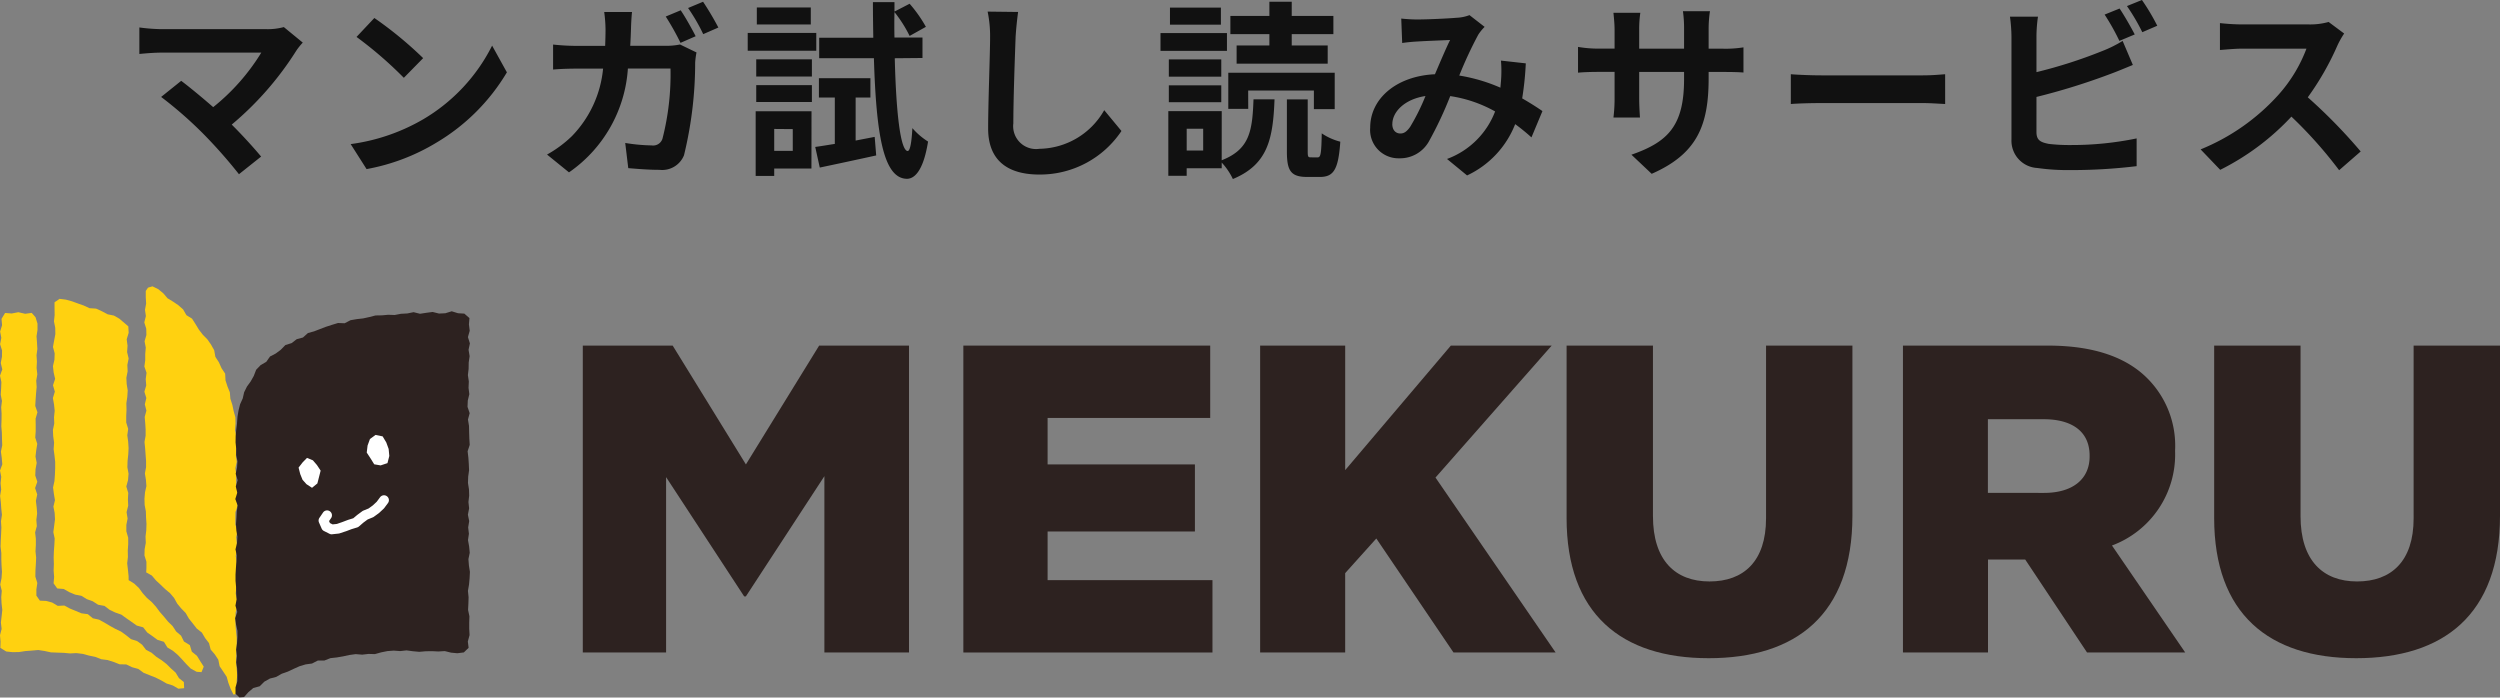 <svg xmlns="http://www.w3.org/2000/svg" width="127.606" height="35.603" viewBox="0 0 127.606 35.603">
  <rect x="0" y="0" width="127.606" height="35.603" fill="#808080" stroke="none"/>
  <g transform="translate(-2.552)">
    <path d="M-79.559-10.65l-.966-.793a3.122,3.122,0,0,1-.9.106h-5.364a9.28,9.28,0,0,1-1.111-.087v1.353c.2-.019.725-.068,1.111-.068h5.113a10.727,10.727,0,0,1-2.455,2.783c-.609-.532-1.247-1.053-1.633-1.343l-1.024.822a20.559,20.559,0,0,1,2.126,1.856,25.184,25.184,0,0,1,1.846,2.088l1.131-.9c-.377-.454-.947-1.082-1.5-1.633a16.1,16.1,0,0,0,3.3-3.779A3.37,3.37,0,0,1-79.559-10.65Zm3.653-1.256-.909.966A20.1,20.1,0,0,1-74.4-8.853l.986-1.005A19.52,19.52,0,0,0-75.906-11.907ZM-77.114-5.47l.812,1.276a10.467,10.467,0,0,0,3.586-1.363A10.277,10.277,0,0,0-69.14-9.133l-.754-1.363a9.1,9.1,0,0,1-3.518,3.76A9.962,9.962,0,0,1-77.114-5.47ZM-60.268-12.3l-.764.319a13.188,13.188,0,0,1,.754,1.343l.773-.338C-59.688-11.337-60.026-11.945-60.268-12.3Zm1.14-.435-.764.319a9.2,9.2,0,0,1,.773,1.334l.773-.338A15.118,15.118,0,0,0-59.128-12.738Zm-3.624.522h-1.421a7.153,7.153,0,0,1,.068.889c0,.29-.01.57-.019.841h-1.382a11.776,11.776,0,0,1-1.276-.068v1.276c.416-.039.947-.048,1.276-.048h1.276a5.711,5.711,0,0,1-1.595,3.45,6.019,6.019,0,0,1-1.266.937l1.121.909a7,7,0,0,0,3.006-5.3h2.175A13.227,13.227,0,0,1-61.2-5.741a.5.5,0,0,1-.551.338A9.029,9.029,0,0,1-63.1-5.528l.155,1.285c.464.039,1.044.087,1.595.087A1.2,1.2,0,0,0-60.1-4.9a19.969,19.969,0,0,0,.57-4.736,4.178,4.178,0,0,1,.068-.512l-.841-.406a3.614,3.614,0,0,1-.725.068h-1.817c.019-.28.029-.561.039-.86C-62.8-11.578-62.781-11.984-62.752-12.216Zm9.124-.232h-2.755v.87h2.755Zm.28,1.3h-3.5v.909h3.5Zm-1.2,4.91v1.111h-.947V-6.243Zm.957-.909h-2.851v3.3h.947v-.377h1.9Zm-2.822-.474h2.841v-.86h-2.841Zm0-1.3h2.841v-.88h-2.841Zm5.074,3.267V-7.848h.754v-.986h-2.629v.986h.812V-5.48c-.367.058-.706.116-1,.155l.232,1.053c.831-.174,1.885-.4,2.88-.619l-.077-.947Zm3.412-4.214v-1.044h-1.43q-.015-.638,0-1.3a6.621,6.621,0,0,1,.773,1.218l.831-.464a6.814,6.814,0,0,0-.831-1.179l-.773.4v-.483h-1.1c0,.638.01,1.237.019,1.817H-53.2v1.044h2.793c.116,3.847.474,6.128,1.672,6.157.358.01.841-.329,1.092-1.9a3.618,3.618,0,0,1-.8-.686c-.039.725-.116,1.169-.242,1.169-.367-.029-.59-1.972-.657-4.736Zm4.881-2.349-1.556-.019a6.164,6.164,0,0,1,.126,1.3c0,.831-.1,3.373-.1,4.668,0,1.653,1.024,2.349,2.61,2.349a5,5,0,0,0,4.195-2.223l-.88-1.063a3.866,3.866,0,0,1-3.305,1.972,1.168,1.168,0,0,1-1.334-1.3c0-1.2.077-3.363.116-4.407C-43.151-11.327-43.1-11.82-43.045-12.226Zm12.825,1.711h-1.672v.928h4.649v-.928h-1.836v-.58h2.126v-.928h-2.126v-.725h-1.14v.725h-1.991v.928h1.991Zm-1.082,2.3h3.354v.947h1.063V-9.114h-5.432v1.846H-31.3Zm-1.392-4.233h-2.6v.87h2.6Zm.309,1.3h-3.392v.909h3.392Zm-.29,1.343h-2.677v.88h2.677Zm-2.677,2.184h2.677v-.86h-2.677ZM-33.6-5.141h-.841V-6.253h.841Zm.947-2.01h-2.726v3.3h.937v-.387h1.788v-.29a3.317,3.317,0,0,1,.57.841c1.788-.744,2.049-2.049,2.126-4.069h-1.073c-.058,1.614-.193,2.552-1.624,3.112ZM-28.1-4.793c-.145,0-.164-.029-.164-.309V-7.751h-1.063v2.658c0,.976.193,1.3,1.034,1.3h.648c.7,0,.947-.367,1.044-1.8a3.019,3.019,0,0,1-.947-.425c-.019,1.073-.058,1.227-.213,1.227Zm4.61-7.084.048,1.247c.251-.039.59-.068.783-.077.445-.029,1.276-.058,1.662-.077-.222.454-.5,1.111-.773,1.749-1.943.087-3.305,1.227-3.305,2.726A1.447,1.447,0,0,0-23.59-4.745,1.685,1.685,0,0,0-22.082-5.6a19,19,0,0,0,1.092-2.32,6.7,6.7,0,0,1,2.291.783,4.164,4.164,0,0,1-2.455,2.426l1.024.841a4.831,4.831,0,0,0,2.455-2.619,10.077,10.077,0,0,1,.831.677l.561-1.343c-.28-.193-.628-.416-1.034-.648a15.7,15.7,0,0,0,.184-1.788L-18.4-9.732a6.366,6.366,0,0,1,0,1.053c-.01.106-.019.213-.029.329a8.7,8.7,0,0,0-2.1-.619,20.592,20.592,0,0,1,.966-2.078,2.33,2.33,0,0,1,.329-.406l-.773-.6a2.076,2.076,0,0,1-.657.135c-.454.039-1.479.087-2.03.087C-22.9-11.83-23.232-11.849-23.493-11.878Zm-.454,5.383c0-.609.609-1.266,1.691-1.43a10.824,10.824,0,0,1-.783,1.575c-.174.242-.309.338-.5.338C-23.764-6.011-23.947-6.176-23.947-6.494ZM-7.8-8.833v-.319h.715c.512,0,.851.01,1.063.029v-1.285a5.727,5.727,0,0,1-1.063.068H-7.8v-1.015a6.089,6.089,0,0,1,.068-.9H-9.112a6.378,6.378,0,0,1,.058.9v1.015h-2.291V-11.3a5.907,5.907,0,0,1,.058-.87h-1.372c.029.29.058.59.058.87v.957h-.822a6.278,6.278,0,0,1-1.044-.087v1.314c.213-.019.561-.039,1.044-.039h.822v1.314a7.816,7.816,0,0,1-.058,1.015h1.353c-.01-.193-.039-.59-.039-1.015V-9.152h2.291v.367c0,2.378-.822,3.209-2.687,3.856l1.034.976C-8.377-4.977-7.8-6.436-7.8-8.833Zm4.195-.2v1.517c.358-.029,1.005-.048,1.556-.048h5.19c.406,0,.9.039,1.131.048V-9.036c-.251.019-.677.058-1.131.058h-5.19C-2.549-8.978-3.255-9.007-3.6-9.036ZM13.176-12.39l-.764.309a11.568,11.568,0,0,1,.754,1.343l.783-.329C13.765-11.424,13.417-12.032,13.176-12.39Zm1.14-.435-.764.309a10.246,10.246,0,0,1,.783,1.334l.764-.329A10.669,10.669,0,0,0,14.316-12.825Zm-5.306.851H7.58a8,8,0,0,1,.077,1.005V-5.7a1.394,1.394,0,0,0,1.324,1.45,10.758,10.758,0,0,0,1.624.106,27.464,27.464,0,0,0,3.441-.2V-5.76a16.373,16.373,0,0,1-3.363.338A9.039,9.039,0,0,1,9.561-5.48c-.435-.087-.628-.193-.628-.609V-7.877a33.36,33.36,0,0,0,3.789-1.179c.319-.116.754-.3,1.131-.454l-.522-1.227a6.25,6.25,0,0,1-1.053.522A24.374,24.374,0,0,1,8.933-9.143v-1.827A7.261,7.261,0,0,1,9.01-11.974Zm15.628.86-.793-.59a3.464,3.464,0,0,1-1,.126H19.438a10.8,10.8,0,0,1-1.14-.068v1.372c.2-.01.735-.068,1.14-.068h3.276a7.489,7.489,0,0,1-1.44,2.368A10.834,10.834,0,0,1,17.312-5.2l1,1.044a12.731,12.731,0,0,0,3.634-2.716,22.04,22.04,0,0,1,2.436,2.735l1.1-.957a27.171,27.171,0,0,0-2.7-2.764A14.21,14.21,0,0,0,24.3-10.515,4.566,4.566,0,0,1,24.638-11.114Z" transform="translate(97.565 12.825)" fill="#111"/>
    <g transform="translate(2.552 14.615)">
      <path d="M279.28,28.4h4.588l3.738,6.065,3.738-6.065h4.587V44.065h-4.319v-9L287.605,41.2h-.089l-3.984-6.087v8.951H279.28Z" transform="translate(-249.533 -25.375)" fill="#2d2220"/>
      <path d="M461.65,28.4h12.6v3.693h-8.3v2.372h7.519v3.423h-7.519v2.484h8.415v3.693H461.65Z" transform="translate(-412.478 -25.375)" fill="#2d2220"/>
      <path d="M603.871,28.4h4.341v6.356l5.393-6.356h5.147l-5.931,6.736,6.132,8.929H613.74L609.8,38.246l-1.589,1.768v4.051H603.87V28.4Z" transform="translate(-539.55 -25.375)" fill="#2d2220"/>
      <path d="M750.74,37.195V28.4h4.408v8.705c0,2.26,1.141,3.334,2.886,3.334s2.886-1.029,2.886-3.222V28.4h4.409v8.683c0,5.057-2.886,7.273-7.34,7.273s-7.25-2.26-7.25-7.161Z" transform="translate(-670.777 -25.375)" fill="#2d2220"/>
      <path d="M911.88,28.4h7.407c2.394,0,4.051.626,5.1,1.7a4.859,4.859,0,0,1,1.388,3.648v.045a4.954,4.954,0,0,1-3.222,4.811l3.738,5.46H921.28l-3.155-4.744h-1.9v4.744h-4.341V28.4Zm7.205,7.519c1.477,0,2.327-.716,2.327-1.858v-.045c0-1.231-.895-1.858-2.35-1.858h-2.842v3.76Z" transform="translate(-814.753 -25.375)" fill="#2d2220"/>
      <path d="M1061.05,37.195V28.4h4.409v8.705c0,2.26,1.141,3.334,2.886,3.334s2.886-1.029,2.886-3.222V28.4h4.409v8.683c0,5.057-2.887,7.273-7.34,7.273s-7.25-2.26-7.25-7.161Z" transform="translate(-948.034 -25.375)" fill="#2d2220"/>
      <path d="M1.857,26.867v-.323l.048-.322-.1-.323.005-.323.02-.323.015-.323-.033-.323.018-.323,0-.322-.037-.323.087-.323L1.855,23l.04-.323-.024-.323-.039-.323L1.9,21.7l-.109-.323.114-.323L1.8,20.737l.014-.323.059-.323-.061-.324.037-.323.053-.323L1.8,18.8l.022-.323,0-.323-.005-.323.095-.323-.112-.323.018-.323.023-.323.03-.323-.021-.323.055-.324-.037-.323.017-.323-.02-.324.042-.323-.018-.323-.024-.324.049-.323,0-.324-.1-.324-.195-.223-.334.045L.935,12.4.6,12.465l-.34-.026-.182.3.028.323-.1.323.061.323-.062.323.1.323L.1,14.671l-.061.323.078.323L0,15.639l.07.323-.012.323-.021.323L.1,16.93l-.039.323.02.323L.078,17.9l-.011.323.028.324.007.323.012.323-.067.323.042.323.029.324L0,20.482l.063.323-.034.324.031.323-.055.323.037.323.023.324.034.323-.048.324.019.323-.013.323-.017.324-.012.322.039.324,0,.323.012.323.022.324-.023.323L.012,26.3l.079.323-.027.324.016.323.037.324-.034.323-.037.324.037.324L0,28.885l.028.324-.009.324.3.185.33.034.326-.007.324-.05.326-.024.327-.029.326.05.323.07.325.013.326.011.325.03L3.9,29.8l.325.04.316.086.32.066.307.12.325.042.311.1.3.117.34.007.3.143.316.087.273.2.3.119.3.117.291.147.283.162.315.1.283.164.294-.026-.015-.314-.249-.2-.17-.281-.238-.213-.227-.226-.252-.195-.269-.174-.242-.207-.284-.151-.2-.26L7,29.187l-.315-.1-.25-.2L6.176,28.7l-.288-.137-.279-.154-.274-.163-.28-.153-.317-.071-.256-.21-.326-.043-.294-.124-.294-.12-.284-.153-.337.016-.282-.168-.308-.083-.321-.014Z" transform="translate(0 -11.079)" fill="#ffd110"/>
      <path d="M29.213,20.129,29.18,19.8l-.038-.326.037-.327-.007-.327.022-.326,0-.327-.095-.327,0-.327.064-.327-.053-.327.084-.327-.015-.326.018-.327-.1-.327.088-.327.027-.327-.06-.327.01-.327.035-.327.016-.327-.021-.327-.044-.327.045-.326-.1-.327,0-.327.015-.327L29.1,11.3l.048-.327.021-.327-.053-.327L29.1,10l.065-.328-.015-.327.066-.327-.078-.327.022-.328-.043-.327.1-.328L29.2,7.376,29,7.206l-.253-.217-.281-.162-.325-.066-.287-.154-.3-.136-.337-.021-.293-.137-.3-.105-.3-.11-.311-.085-.321-.04-.258.175,0,.326.005.326-.034.325.065.326.005.326-.062.326-.059.326.087.325-.012.326-.076.326.036.326.075.326-.109.326.095.325-.1.327.058.326.034.325-.034.326.012.326-.069.326.016.326.045.326-.024.326.044.327.035.326,0,.326-.014.326-.023.325-.072.326.042.326.055.326-.079.326.064.326.017.326-.042.327-.043.326.069.326-.017.327-.024.326-.011.326.011.326-.013.327.026.327-.028.327.186.261.33.027.284.161.3.126.322.062.277.171.3.108.274.176.327.06.26.2.29.138.308.107.263.19.264.183.262.186.325.088.209.267.264.182.258.191.329.1.18.292.279.167.246.207.222.234.216.238.226.228.3.164.25.018.114-.281-.176-.274-.17-.278-.263-.213-.1-.332-.3-.184-.149-.3-.251-.214-.179-.274-.234-.228-.206-.25-.215-.245-.195-.264-.217-.241-.248-.213-.216-.243-.194-.265-.239-.223-.282-.174Z" transform="translate(-22.65 -5.334)" fill="#ffd110"/>
      <path d="M69.207.235l0,.321.019.321-.058.322.045.321-.081.322.1.322.007.321-.093.321.062.322-.028.322,0,.321-.044.322.111.321-.043.322.027.322-.095.321.1.322-.077.321.08.322-.087.322.028.321L69.2,7.3l0,.322-.058.322.033.322.023.321.025.322,0,.321-.06.322.052.322.025.321-.072.322-.027.322.009.322.062.321.01.322.022.322-.011.323-.038.321.014.322-.059.322-.009.323.1.322,0,.323-.012.218.288.162.21.248.236.219.232.224.25.208.209.247.16.289.206.248.226.231.162.283.2.25.2.257.264.208.164.28.2.258.084.327.213.249.178.272.066.33.181.269.18.273.088.314.114.3.143.292.117-.026.07-.32-.027-.32.033-.32-.029-.32-.023-.32,0-.32.016-.32.009-.321v-.32l-.035-.32-.026-.32,0-.321.005-.32.085-.32-.006-.321-.075-.32.03-.32.077-.321-.047-.32-.024-.32.022-.321-.055-.32.071-.32-.016-.32-.034-.321.071-.32-.112-.32,0-.32.005-.321.11-.321-.036-.32.035-.321-.06-.32-.017-.321.007-.321-.042-.32.069-.321-.042-.321.019-.322L73.848,8l-.02-.328-.065-.324.025-.33-.006-.33-.088-.318-.068-.32-.1-.312-.028-.329-.121-.3-.1-.311-.017-.34-.186-.28-.134-.3L72.76,3.6,72.7,3.264l-.16-.287-.189-.271-.233-.236-.2-.26-.17-.281-.178-.279-.288-.178-.169-.293L70.871.965,70.6.781l-.28-.17L70.1.354l-.256-.21L69.55,0l-.228.067Z" transform="translate(-61.767)" fill="#ffd110"/>
      <path d="M124.712,12.467l-.027.323.04.324-.091.323.1.324-.068.324.054.324-.046.323-.005.324-.037.323.048.324-.015.324.04.324-.078.323-.014.324.109.324-.087.324.053.323.007.324.01.324.02.324-.107.324.038.324.022.324.014.324-.045.323-.011.324.051.324.01.324-.037.324.034.324-.062.324.066.325-.052.324.038.324-.047.323.058.324.031.324-.067.324.025.324.051.324-.016.324-.029.324-.056.324.033.324-.01.325-.016.324.069.324L124.7,28v.324l.018.324-.089.325.04.325-.244.235-.328.042-.323-.03-.322-.08-.325.02-.325-.016-.325.005-.325.029-.325-.03-.326-.044-.324.036-.327-.024-.325.024-.322.065-.318.089-.326-.009-.323.037-.331-.027-.323.044-.32.07-.321.055-.325.036-.308.121-.333,0-.3.154-.326.044-.312.094-.3.135-.3.141-.307.107-.282.162-.322.083-.284.16-.236.234-.332.092-.249.213-.218.246-.241.015-.195-.186v-.321l.094-.321,0-.321-.01-.321-.047-.321.035-.321-.04-.321.044-.321.023-.321v-.321l-.071-.321-.046-.321.108-.321-.093-.321.058-.321-.019-.321L112.8,26.2l-.028-.322,0-.321.019-.321.024-.321.022-.321-.067-.322.077-.321.021-.321-.054-.321-.018-.321.024-.321.016-.321.042-.321-.117-.321.1-.322-.075-.321.094-.321-.1-.322.069-.321.022-.322-.065-.321,0-.322-.032-.321.005-.322.03-.322.04-.322,0-.023.024-.322.053-.318.078-.313.136-.3.072-.316.144-.29.19-.262.158-.28.121-.315.227-.236.29-.169.191-.272.292-.153.259-.193.232-.238.32-.1.259-.2.318-.085.254-.228.315-.087.3-.116.3-.115.31-.1.311-.095.338.013.3-.156.321-.055.323-.036.317-.07.316-.081.326-.006.324-.029.326.012.32-.062.324-.017.322-.066.327.082.323-.05.323-.042.325.081.323-.016.326-.1.322.1.321.019Z" transform="translate(-100.75 -10.847)" fill="#2d2220"/>
      <path d="M144.242,82.825l-.085.336-.082.318-.273.223-.284-.186-.2-.224L143.2,83l-.084-.33.207-.267.224-.228.3.124.207.241Z" transform="translate(-127.876 -73.418)" fill="#fff"/>
      <path d="M176.886,71.918l.033.357-.094.365-.349.116-.327-.056-.182-.293-.2-.306.043-.36.121-.331.287-.21.361.075.187.313Z" transform="translate(-157.048 -63.616)" fill="#fff"/>
      <path d="M155.43,104.223a.25.25,0,0,1-.112-.027l-.284-.143a.25.25,0,0,1-.117-.123l-.135-.309a.25.25,0,0,1,.022-.241l.189-.277a.25.25,0,0,1,.413.281l-.111.163.044.1.138.069.216-.023.272-.094.3-.114.016-.005.25-.077.2-.168.013-.01.247-.182a.251.251,0,0,1,.054-.03l.267-.109.214-.155.2-.186.174-.233a.25.25,0,1,1,.4.3l-.187.25a.25.25,0,0,1-.029.033l-.227.212-.024.02-.251.182a.25.25,0,0,1-.052.029l-.266.109-.215.159-.232.2a.25.25,0,0,1-.088.048l-.291.089-.295.112-.007,0-.3.1a.25.25,0,0,1-.055.012l-.317.034Z" transform="translate(-138.499 -91.565)" fill="#fff"/>
    </g>
  </g>
</svg>
